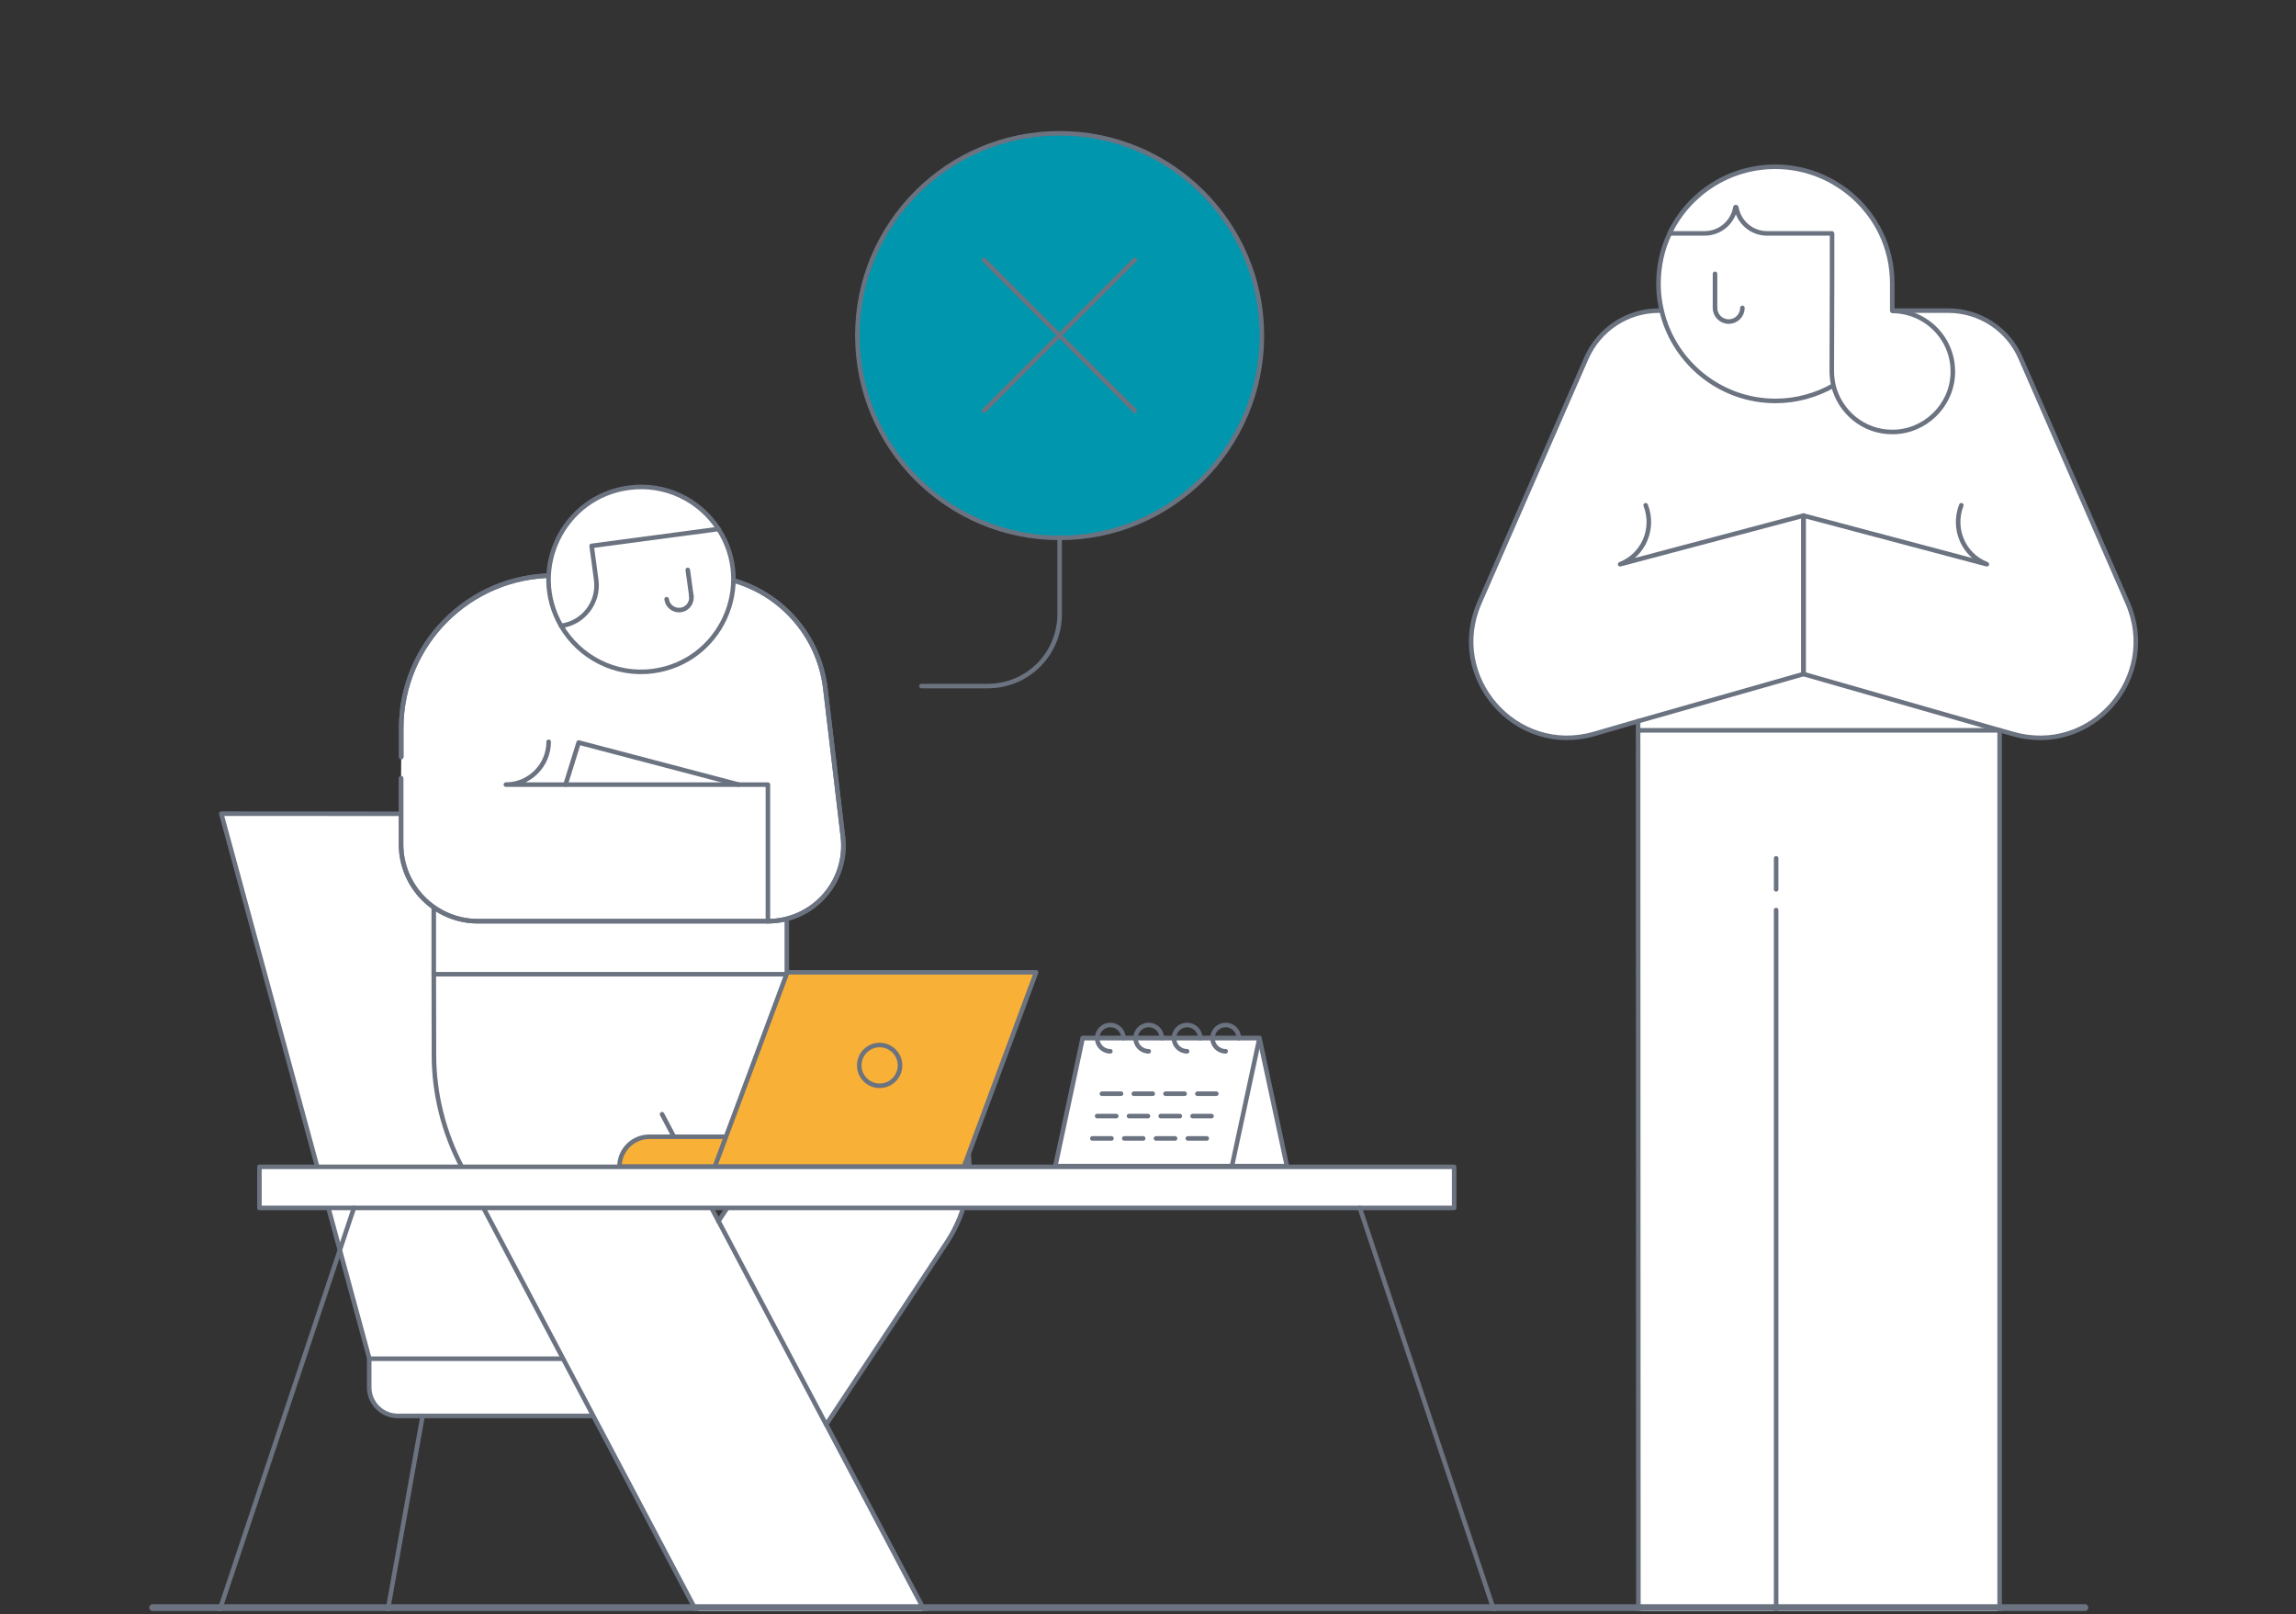 <svg width="101" height="71" viewBox="0 0 101 71" fill="none" xmlns="http://www.w3.org/2000/svg">
<rect x="0" y="0" width="101" height="71" fill="#333333" stroke="none"/>
<g clip-path="url(#clip0_4319_26494)">
<path d="M26.22 35.793C26.22 35.785 26.212 35.785 26.22 35.793L9.744 35.785L9.736 35.785L9.736 35.793L16.412 60.358L16.42 60.365L32.895 60.365L32.903 60.365L32.903 60.358L26.22 35.793Z" fill="white"/>
<path d="M26.22 35.793C26.22 35.785 26.212 35.785 26.22 35.793ZM26.22 35.793L9.744 35.785L9.736 35.785L9.736 35.793L16.412 60.358L16.42 60.365L32.895 60.365L32.903 60.365L32.903 60.358L26.22 35.793Z" stroke="#6B7280" stroke-width="0.2" stroke-linecap="round" stroke-linejoin="round"/>
<path d="M17.498 62.271L35.488 62.271C36.183 62.271 36.745 61.708 36.745 61.014C36.745 60.319 36.183 59.756 35.488 59.756L16.248 59.756C16.241 59.756 16.241 59.756 16.241 59.764L16.241 61.014C16.241 61.708 16.803 62.271 17.498 62.271Z" fill="white" stroke="#6B7280" stroke-width="0.2" stroke-linecap="round" stroke-linejoin="round"/>
<path d="M18.591 62.271L16.974 71.289" stroke="#6B7280" stroke-width="0.2" stroke-linecap="round" stroke-linejoin="round"/>
<path d="M33.005 62.271L34.621 71.289" stroke="#6B7280" stroke-width="0.2" stroke-linecap="round" stroke-linejoin="round"/>
<path d="M46.612 23.656C41.698 23.656 37.715 19.671 37.715 14.759C37.715 9.845 41.698 5.862 46.612 5.862C51.524 5.862 55.51 9.845 55.51 14.759C55.51 19.671 51.524 23.656 46.612 23.656Z" fill="#0097AE" stroke="#6B7280" stroke-width="0.2" stroke-linecap="round" stroke-linejoin="round"/>
<path d="M49.917 11.432L43.285 18.064" stroke="#6B7280" stroke-width="0.2" stroke-linecap="round" stroke-linejoin="round"/>
<path d="M49.917 18.064L43.285 11.432" stroke="#6B7280" stroke-width="0.2" stroke-linecap="round" stroke-linejoin="round"/>
<path d="M46.613 23.634L46.613 27.007C46.613 28.764 45.203 30.173 43.446 30.173L40.535 30.173" stroke="#6B7280" stroke-width="0.2" stroke-linecap="round" stroke-linejoin="round"/>
<path d="M28.53 41.398L34.612 42.846L39.966 46.37C42.719 48.192 43.468 51.897 41.647 54.642L40.041 57.072L36.345 62.651L40.896 71.26L30.855 71.275L20.319 51.327C19.517 49.804 19.089 48.11 19.089 46.385L19.082 42.853L28.53 41.398ZM31.605 53.704L32.625 52.167L29.798 50.293L31.605 53.704Z" fill="white" stroke="#6B7280" stroke-width="0.2" stroke-linecap="round" stroke-linejoin="round"/>
<path d="M31.606 53.704L36.337 62.644" stroke="#6B7280" stroke-width="0.2" stroke-linecap="round" stroke-linejoin="round"/>
<path d="M29.123 49.003L29.805 50.292" stroke="#6B7280" stroke-width="0.2" stroke-linecap="round" stroke-linejoin="round"/>
<path d="M19.081 36.036L34.612 36.036L34.612 42.846L19.081 42.846L19.081 36.036Z" fill="white" stroke="#6B7280" stroke-width="0.2" stroke-linecap="round" stroke-linejoin="round"/>
<path d="M17.642 34.222L17.642 37.131C17.642 38.999 19.156 40.514 21.023 40.514L33.78 40.514C35.767 40.514 37.311 38.781 37.079 36.802L36.306 30.269C35.969 27.443 33.578 25.313 30.727 25.313L24.361 25.313C20.649 25.313 17.649 28.32 17.649 32.025L17.649 33.3" fill="white"/>
<path d="M17.642 34.222L17.642 37.131C17.642 38.999 19.156 40.514 21.023 40.514L33.78 40.514C35.767 40.514 37.311 38.781 37.079 36.802L36.306 30.269C35.969 27.443 33.578 25.313 30.727 25.313L24.361 25.313C20.649 25.313 17.649 28.32 17.649 32.025L17.649 33.3" stroke="#6B7280" stroke-width="0.2"/>
<path d="M17.642 34.222L17.642 37.131C17.642 38.999 19.156 40.514 21.023 40.514L33.78 40.514C35.767 40.514 37.311 38.781 37.079 36.802L36.306 30.269C35.969 27.443 33.578 25.313 30.727 25.313L24.361 25.313C20.649 25.313 17.649 28.32 17.649 32.025L17.649 33.3" stroke="#6B7280" stroke-width="0.2" stroke-linecap="round" stroke-linejoin="round"/>
<path d="M31.605 23.265C31.605 23.265 28.47 21.173 25.68 23.505C25.103 23.985 23.941 25.47 24.683 27.524C25.486 28.897 27.053 29.737 28.733 29.512C31.687 29.114 33.232 25.762 31.605 23.265Z" fill="white" stroke="#6B7280" stroke-width="0.2" stroke-linecap="round" stroke-linejoin="round"/>
<path d="M30.255 25.065L30.413 26.213" stroke="#6B7280" stroke-width="0.2" stroke-linecap="round" stroke-linejoin="round"/>
<path d="M29.325 26.355C29.363 26.655 29.64 26.865 29.941 26.827C30.24 26.79 30.45 26.513 30.413 26.213" stroke="#6B7280" stroke-width="0.2" stroke-linecap="round" stroke-linejoin="round"/>
<path d="M27.661 21.451C24.788 21.833 23.229 25.02 24.683 27.524C25.666 27.397 26.356 26.49 26.228 25.515L26.026 24.008L31.605 23.265C30.78 21.99 29.265 21.233 27.661 21.451Z" fill="white" stroke="#6B7280" stroke-width="0.2" stroke-linecap="round" stroke-linejoin="round"/>
<path d="M33.78 40.521L33.78 34.507L22.253 34.507C23.289 34.507 24.136 33.666 24.136 32.624" stroke="#6B7280" stroke-width="0.2" stroke-linecap="round" stroke-linejoin="round"/>
<path d="M24.878 34.507L25.455 32.655L32.498 34.507" stroke="#6B7280" stroke-width="0.2" stroke-linecap="round" stroke-linejoin="round"/>
<path d="M32.625 52.16L34.095 53.09" stroke="#6B7280" stroke-width="0.2" stroke-linecap="round" stroke-linejoin="round"/>
<path d="M28.565 49.994L37.022 49.994L37.022 51.309L27.25 51.309C27.25 50.582 27.837 49.994 28.565 49.994Z" fill="#F9B036" stroke="#6B7280" stroke-width="0.2" stroke-linecap="round" stroke-linejoin="round"/>
<path d="M31.444 51.309L42.401 51.309L45.579 42.762L34.631 42.762L31.444 51.309Z" fill="#F9B036" stroke="#6B7280" stroke-width="0.2" stroke-linecap="round" stroke-linejoin="round"/>
<path d="M38.695 47.752C38.2 47.752 37.799 47.35 37.799 46.855C37.799 46.361 38.2 45.959 38.695 45.959C39.19 45.959 39.592 46.361 39.592 46.855C39.592 47.35 39.19 47.752 38.695 47.752Z" fill="#F9B036" stroke="#6B7280" stroke-width="0.2" stroke-linecap="round" stroke-linejoin="round"/>
<path d="M56.612 51.284L48.834 51.284L47.634 45.657L55.403 45.657L56.612 51.284Z" fill="white" stroke="#6B7280" stroke-width="0.2" stroke-linecap="round" stroke-linejoin="round"/>
<path d="M46.424 51.284L54.193 51.284L55.403 45.657L47.625 45.657L46.424 51.284Z" fill="white" stroke="#6B7280" stroke-width="0.2" stroke-linecap="round" stroke-linejoin="round"/>
<path d="M53.505 48.101L52.673 48.101" stroke="#6B7280" stroke-width="0.2" stroke-linecap="round" stroke-linejoin="round"/>
<path d="M52.11 48.101L51.27 48.101" stroke="#6B7280" stroke-width="0.2" stroke-linecap="round" stroke-linejoin="round"/>
<path d="M50.708 48.101L49.876 48.101" stroke="#6B7280" stroke-width="0.2" stroke-linecap="round" stroke-linejoin="round"/>
<path d="M49.313 48.101L48.473 48.101" stroke="#6B7280" stroke-width="0.2" stroke-linecap="round" stroke-linejoin="round"/>
<path d="M53.294 49.084L52.463 49.084" stroke="#6B7280" stroke-width="0.2" stroke-linecap="round" stroke-linejoin="round"/>
<path d="M51.9 49.084L51.06 49.084" stroke="#6B7280" stroke-width="0.2" stroke-linecap="round" stroke-linejoin="round"/>
<path d="M50.498 49.084L49.666 49.084" stroke="#6B7280" stroke-width="0.2" stroke-linecap="round" stroke-linejoin="round"/>
<path d="M49.103 49.084L48.263 49.084" stroke="#6B7280" stroke-width="0.2" stroke-linecap="round" stroke-linejoin="round"/>
<path d="M53.084 50.067L52.253 50.067" stroke="#6B7280" stroke-width="0.2" stroke-linecap="round" stroke-linejoin="round"/>
<path d="M51.69 50.067L50.851 50.067" stroke="#6B7280" stroke-width="0.2" stroke-linecap="round" stroke-linejoin="round"/>
<path d="M50.288 50.067L49.456 50.067" stroke="#6B7280" stroke-width="0.2" stroke-linecap="round" stroke-linejoin="round"/>
<path d="M48.893 50.067L48.053 50.067" stroke="#6B7280" stroke-width="0.2" stroke-linecap="round" stroke-linejoin="round"/>
<path d="M54.495 45.657C54.495 45.338 54.235 45.078 53.916 45.078C53.597 45.078 53.337 45.338 53.337 45.657C53.337 45.976 53.597 46.236 53.916 46.236" stroke="#6B7280" stroke-width="0.2" stroke-linecap="round" stroke-linejoin="round"/>
<path d="M52.799 45.657C52.799 45.338 52.539 45.078 52.22 45.078C51.9 45.078 51.64 45.338 51.64 45.657C51.64 45.976 51.9 46.236 52.22 46.236" stroke="#6B7280" stroke-width="0.2" stroke-linecap="round" stroke-linejoin="round"/>
<path d="M51.11 45.657C51.11 45.338 50.85 45.078 50.531 45.078C50.211 45.078 49.951 45.338 49.951 45.657C49.951 45.976 50.211 46.236 50.531 46.236" stroke="#6B7280" stroke-width="0.2" stroke-linecap="round" stroke-linejoin="round"/>
<path d="M49.422 45.657C49.422 45.338 49.161 45.078 48.843 45.078C48.523 45.078 48.263 45.338 48.263 45.657C48.263 45.976 48.523 46.236 48.843 46.236" stroke="#6B7280" stroke-width="0.2" stroke-linecap="round" stroke-linejoin="round"/>
<path d="M11.412 51.316L63.967 51.316L63.967 53.123L11.412 53.123L11.412 51.316Z" fill="white" stroke="#6B7280" stroke-width="0.2" stroke-linecap="round" stroke-linejoin="round"/>
<path d="M59.818 53.123L65.882 71.309" stroke="#6B7280" stroke-width="0.2" stroke-linecap="round" stroke-linejoin="round"/>
<path d="M15.568 53.123L9.496 71.309" stroke="#6B7280" stroke-width="0.2" stroke-linecap="round" stroke-linejoin="round"/>
<path d="M74.553 59.666L72.486 71.2" stroke="#6B7280" stroke-width="0.2" stroke-linecap="round" stroke-linejoin="round"/>
<path d="M72.059 32.133C72.059 32.118 72.059 32.118 72.059 32.133L79.295 30.353L87.949 32.118L87.963 32.133V71.162C87.963 71.174 87.963 71.174 87.949 71.174H72.086C72.072 71.174 72.072 71.174 72.072 71.162L72.059 32.133Z" fill="white"/>
<path d="M72.059 32.133C72.059 32.118 72.059 32.118 72.059 32.133ZM72.059 32.133L79.295 30.353L87.949 32.118L87.963 32.133V71.162C87.963 71.174 87.963 71.174 87.949 71.174H72.086C72.072 71.174 72.072 71.174 72.072 71.162L72.059 32.133Z" stroke="#6B7280" stroke-width="0.2" stroke-linecap="round" stroke-linejoin="round"/>
<path d="M93.593 26.515L88.885 15.748C88.337 14.476 87.08 13.661 85.702 13.661H84.097H83.254H75.416H73.958H72.969C71.591 13.661 70.347 14.476 69.785 15.748L65.077 26.515C63.646 29.791 66.682 33.269 70.12 32.279L72.059 31.717V32.119C72.059 32.119 87.963 32.119 87.976 32.119L88.551 32.279C91.989 33.269 95.024 29.805 93.593 26.515Z" fill="white" stroke="#6B7280" stroke-width="0.2" stroke-linecap="round" stroke-linejoin="round"/>
<path d="M87.975 32.119L79.335 29.644V22.675L87.4 24.815C86.371 24.415 85.875 23.251 86.277 22.221" stroke="#6B7280" stroke-width="0.2" stroke-linecap="round" stroke-linejoin="round"/>
<path d="M72.059 31.717L79.335 29.644V22.675L71.27 24.815C72.299 24.415 72.795 23.251 72.393 22.221" stroke="#6B7280" stroke-width="0.2" stroke-linecap="round" stroke-linejoin="round"/>
<path d="M78.131 71.135V40.024" stroke="#6B7280" stroke-width="0.2" stroke-linecap="round" stroke-linejoin="round"/>
<path d="M78.131 39.114V37.749" stroke="#6B7280" stroke-width="0.2" stroke-linecap="round" stroke-linejoin="round"/>
<path d="M73.45 10.263C73.477 10.223 74.667 8.364 76.353 8.364C81.114 8.364 81.864 10.223 81.876 10.263C81.889 10.316 83.027 14.476 80.659 16.951C79.91 17.379 79.028 17.633 78.105 17.633C75.817 17.633 73.878 16.135 73.209 14.075C73.048 13.567 72.956 13.032 72.956 12.483C72.956 11.681 73.129 10.932 73.45 10.263Z" fill="white" stroke="#6B7280" stroke-width="0.2"/>
<path d="M80.592 12.19V11.748V10.276C80.592 10.264 80.592 10.264 80.579 10.264H77.73C77.061 10.264 76.499 9.782 76.379 9.126C76.379 9.099 76.338 9.099 76.338 9.126C76.231 9.768 75.67 10.264 74.988 10.264H73.463H73.45V10.249C74.279 8.524 76.045 7.334 78.091 7.334C80.138 7.334 81.916 8.538 82.746 10.264C83.066 10.932 83.24 11.681 83.24 12.483C83.24 12.537 83.24 12.591 83.24 12.631V13.661C83.24 13.675 83.24 13.675 83.254 13.675C84.752 13.688 85.969 14.932 85.902 16.456C85.848 17.86 84.658 18.998 83.254 18.998C81.983 19.011 80.927 18.115 80.646 16.938C80.605 16.737 80.579 16.536 80.579 16.323L80.592 12.19Z" fill="white" stroke="#6B7280" stroke-width="0.2" stroke-linecap="round" stroke-linejoin="round"/>
<path d="M75.443 12.042V13.541" stroke="#6B7280" stroke-width="0.2" stroke-linecap="round"/>
<path d="M76.647 13.541C76.647 13.874 76.379 14.142 76.045 14.142C75.71 14.142 75.443 13.874 75.443 13.541" stroke="#6B7280" stroke-width="0.2" stroke-linecap="round"/>
<path d="M91.714 70.701L6.714 70.701" stroke="#6B7280" stroke-width="0.3" stroke-linecap="round" stroke-linejoin="round"/>
</g>
<defs>
<clipPath id="clip0_4319_26494">
<rect width="100" height="70" fill="white" transform="translate(0.714 0.862)"/>
</clipPath>
</defs>
</svg>
